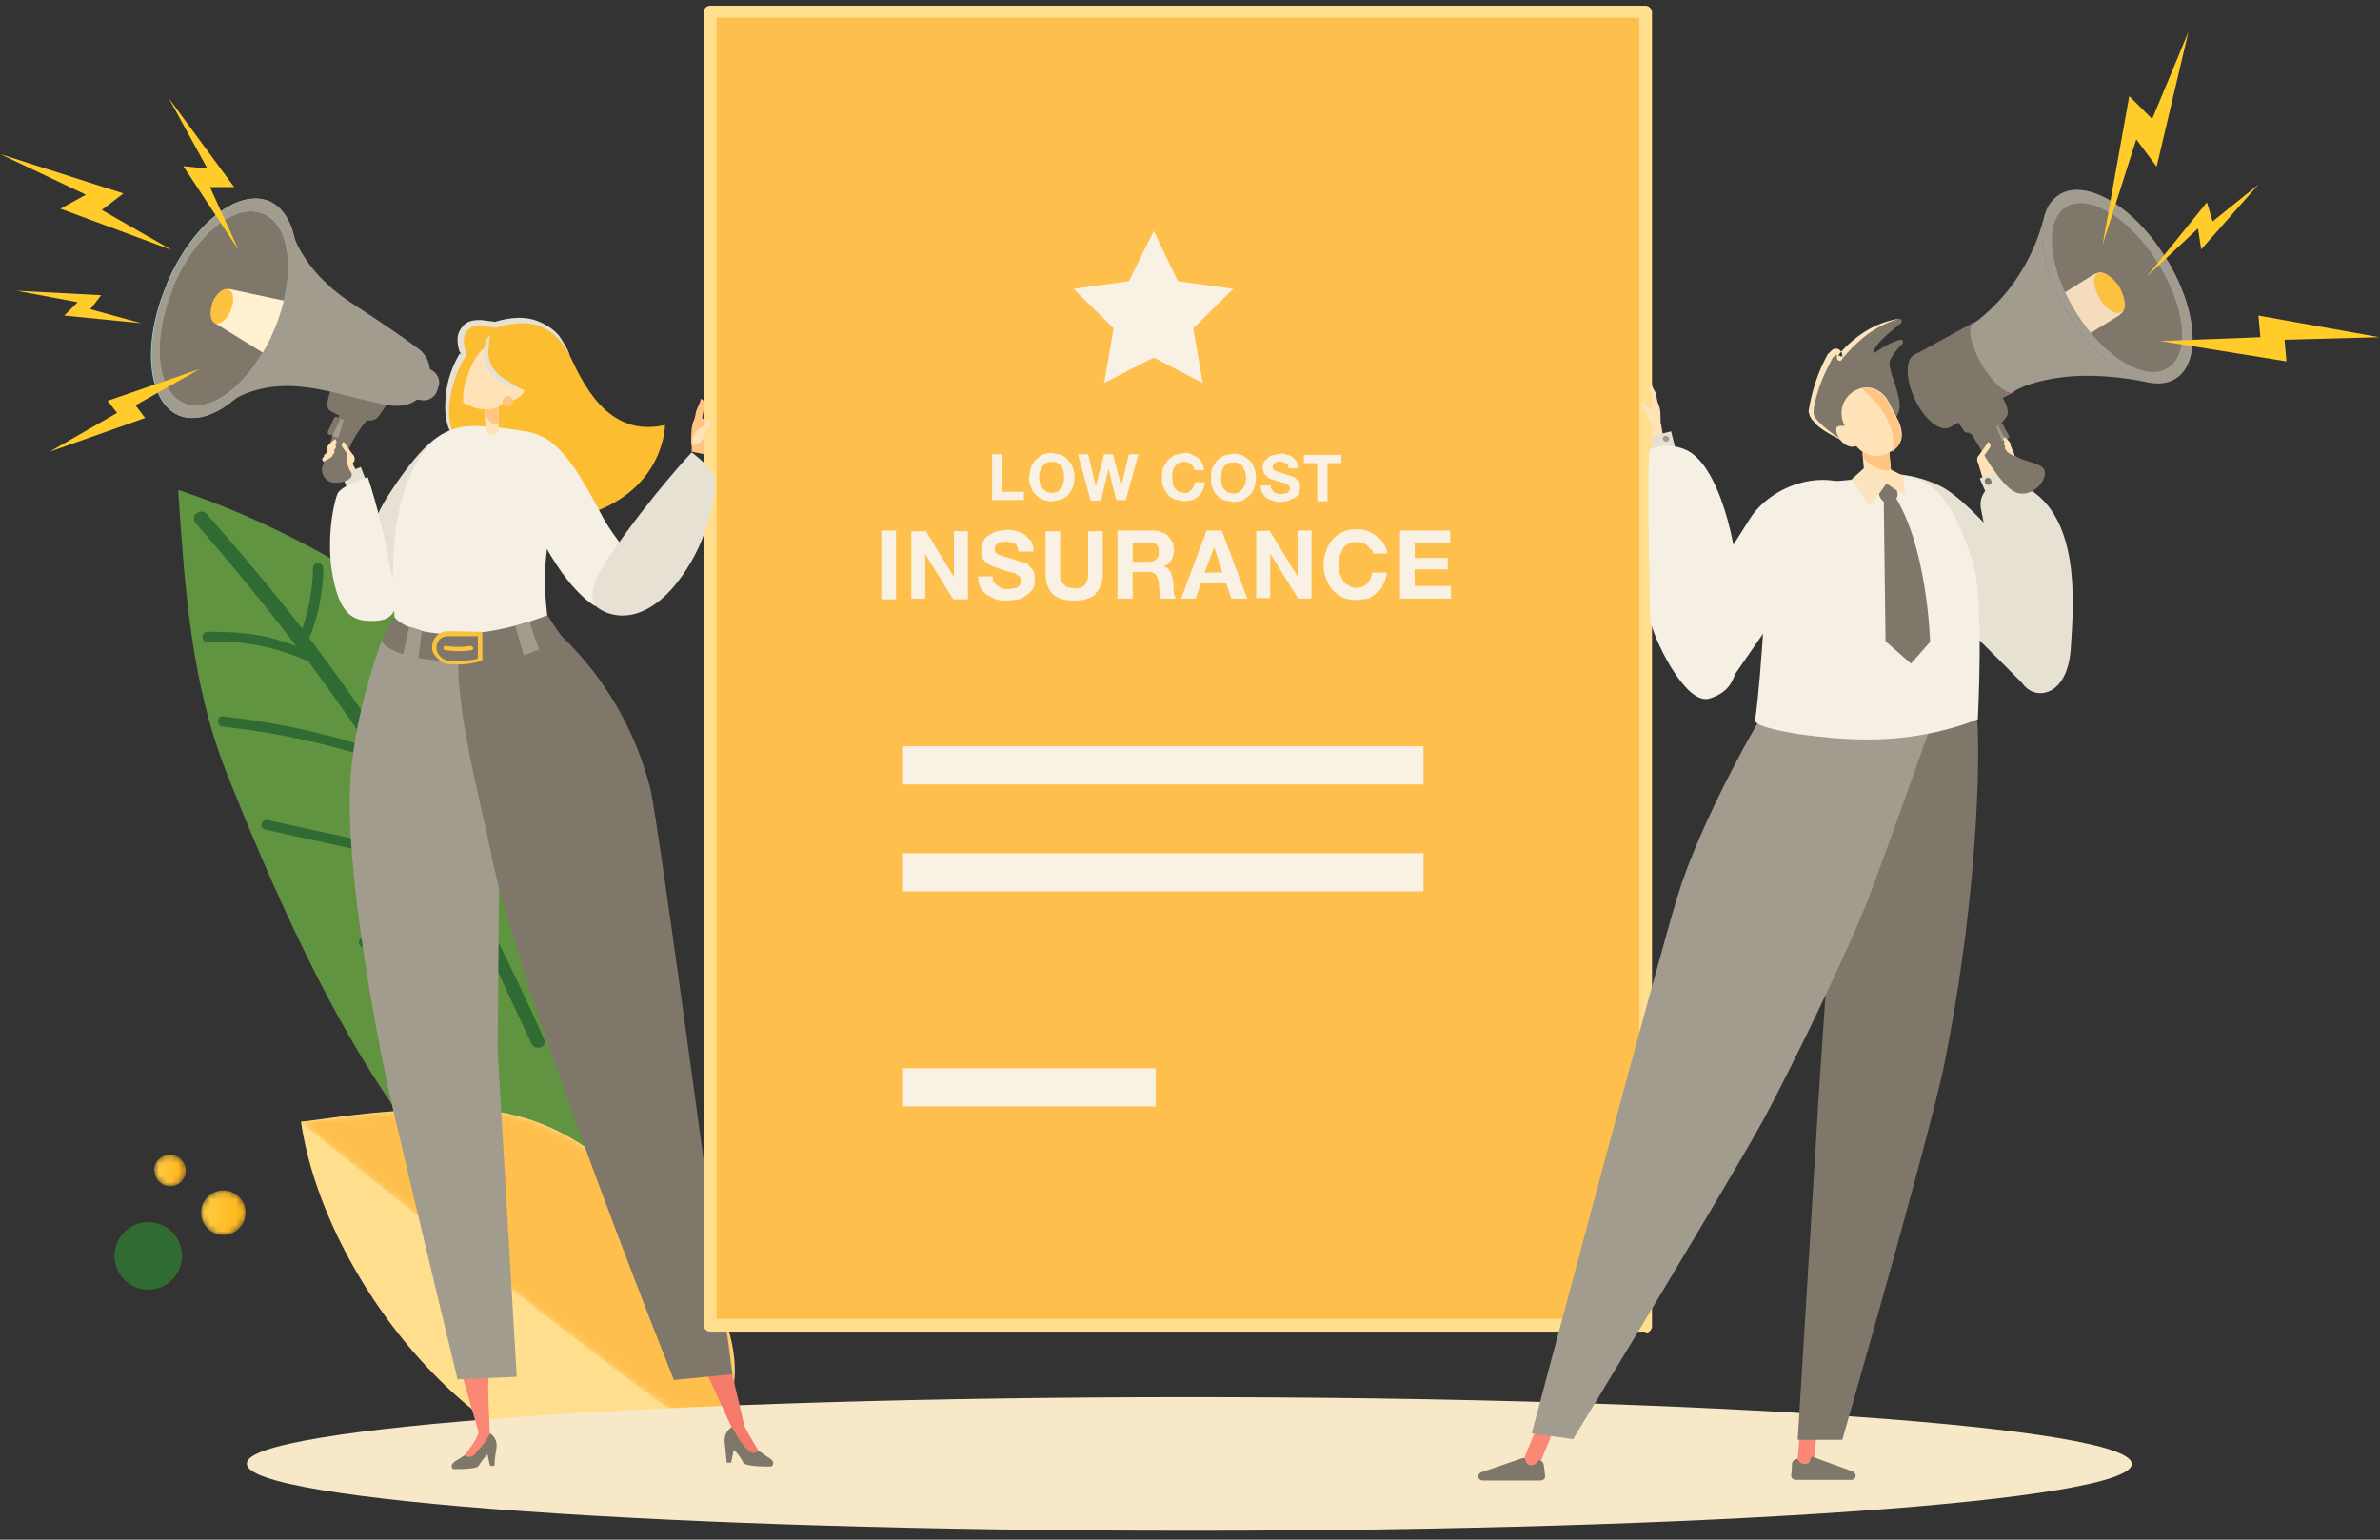 <svg xmlns="http://www.w3.org/2000/svg" xmlns:xlink="http://www.w3.org/1999/xlink" width="374" height="242" viewBox="0 0 374 242"><rect x="0" y="0" width="374" height="242" fill="#333333" stroke="none"/><defs/><defs><path id="a" d="M.2 2.4s63.8 51.2 65 49.4c2.4-3.4 3.5-7.8 3.1-11.9-.5-6.2-3.7-12-7.3-17.1-3.7-5.4-8-10.4-13.3-14.4a34 34 0 00-24.5-8C12 .4 4.2 2 .2 2.4"/><path id="c" d="M0 3.6a3.5 3.5 0 107 0 3.5 3.5 0 00-7 0"/><path id="f" d="M.8 2.7a2.4 2.4 0 104.9 0 2.4 2.4 0 00-5 0"/><linearGradient id="d" x1="100%" x2="0%" y1="50%" y2="50%"><stop offset="0%" stop-color="#FFB218"/><stop offset="100%" stop-color="#FFCF44"/></linearGradient><linearGradient id="g" x1="100%" x2="0%" y1="50%" y2="50%"><stop offset="0%" stop-color="#FFB218"/><stop offset="100%" stop-color="#FFCF44"/></linearGradient></defs><g fill="none" fill-rule="evenodd"><path fill="#619440" d="M89 193.4c-23 2.2-45-50.8-53.5-72.2C30 107.2 29 92 28 77c24.1 8 53.2 26.7 64.8 49 1.9 3.8 3.2 9.7 4 13.8 1.6 8.5 2.5 36.4 1.7 45.1-.2 2.8.8 7.6-9.5 8.6"/><path fill="#306B34" d="M30.9 80.7c.5-.4 1.2-.4 1.6.1 5.3 6 10.3 12 15 18 1.1-3.3 1.6-6 1.7-9.5a.8.8 0 011.6 0 29.7 29.7 0 01-2.2 11A306 306 0 0159 114.9l.8-5.6.9-5 1-5c0-.4.4-.6.8-.6.4.1.7.5.6 1l-.9 5-.9 4.8c-.4 2.5-.8 5-1 7.5 4.1 6.1 8 12.4 11.7 19l3.6-11.8c.5-2 1.1-3.8 1.2-5.8 0-.4.4-.8.8-.7.4 0 .7.3.7.8a50.2 50.2 0 01-1.3 6.1l-4 13.3a359.3 359.3 0 0112.7 25.9c0 .3-.3.6-.7.8-.6.2-1.2 0-1.5-.6L78 152.2c-4.2-.5-7.4-1-10.5-1.6L57 148.9a.8.8 0 01-.6-.8c0-.5.4-.8.9-.7 4.1.5 7.3 1.1 10.5 1.7l9.4 1.5c-2.5-4.9-5-9.6-7.6-14.2a2258.3 2258.3 0 01-27.9-6 .8.8 0 01-.6-1c.2-.3.5-.6 1-.5a2468.6 2468.6 0 0026.5 5.7c-3-5.3-6.2-10.4-9.5-15.4h-.5c-8.5-2.6-14.9-4-23.7-5a.8.8 0 01-.6-1c0-.4.4-.7.8-.6 8.5 1 14.8 2.4 22.8 4.8-3-4.6-6.2-9-9.4-13.4a33.7 33.7 0 00-16-3.1.8.8 0 01-.7-.8c0-.4.4-.8.8-.8 6 0 9.5.5 14 2.3-5-6.5-10.2-12.9-15.8-19.3-.4-.4-.4-1.2 0-1.6"/><path fill="#FFDE8E" d="M47.3 176.3c3 20.5 20.2 45 40 53.2 6.4 2.6 14 4 20.1.7 5.8-3.2 8.5-10 8-16.3-.5-6.3-3.7-12-7.3-17.1-3.8-5.4-8-10.4-13.4-14.4a34 34 0 00-18.3-7.9c-14.8-.7-24.5 1.4-29.1 1.8"/><g transform="translate(47 174)"><mask id="b" fill="#fff"><use xlink:href="#a"/></mask><path fill="#FFBF4D" d="M.2 2.4s63.8 51.2 65 49.4c2.4-3.4 3.5-7.8 3.1-11.9-.5-6.2-3.7-12-7.3-17.1-3.7-5.4-8-10.4-13.3-14.4a34 34 0 00-24.5-8C12 .4 4.2 2 .2 2.4" mask="url(#b)"/></g><path fill="#306B34" d="M18 197.4a5.3 5.3 0 1010.6 0 5.3 5.3 0 00-10.6 0"/><g transform="translate(31.6 187)"><mask id="e" fill="#fff"><use xlink:href="#c"/></mask><path fill="url(#d)" d="M0 3.6a3.5 3.5 0 107 0 3.5 3.5 0 00-7 0" mask="url(#e)"/></g><g transform="translate(23.5 181.3)"><mask id="h" fill="#fff"><use xlink:href="#f"/></mask><path fill="url(#g)" d="M.8 2.7a2.4 2.4 0 104.9 0 2.4 2.4 0 00-5 0" mask="url(#h)"/></g><path fill="#F7E8C8" d="M38.8 230c0-5.7 66.3-10.4 148.1-10.4S335 224.3 335 230.1s-66.3 10.5-148 10.5c-81.9 0-148.2-4.7-148.2-10.5"/><path fill="#FFC581" d="M108.7 70v1l2 .4v-2z"/><path fill="#FFE2B7" d="M55.3 72.7L56 74l-1.7.9-.4-1.4z"/><path fill="#E7E1D3" d="M57.7 76l-3 1.1-1-2.5 3-1.2z"/><path fill="#FFE2B7" d="M261 66.6l.4 2.3-2.2.4v-2.5z"/><path fill="#FFC581" d="M259.5 60c-.4 0-.7.5-.6 1l.4 2.1h.7l-.5-3.1z"/><path fill="#FFE2B7" d="M258.3 63.7s.7-.7 1.1-.8c.3 0 .6-.6.8-.3 0 .2.4.7.6 1.5.2.6.1 2.2.2 2.9 0 .4-.9.5-1.5.6-.4 0-.8-.7-.9-1l-.3-2.9z"/><path fill="#E7E1D3" d="M259.5 72l-.9-3.2 4-1 .8 3.2z"/><path fill="#FB8875" d="M74.9 222.7l-3.5-11.6 5.5-.8-.3 13z"/><path fill="#FB8875" d="M73 228.7s2-2.4 2.2-3.6l-3-10.4 4.5 4 .3 7.4-2.5 3.1-1.5-.5"/><path fill="#7F786A" d="M77 225.3s1.3.7 1 2.4c-.3 1.7-.3 2.7-.3 2.7H77l-.4-1.8s-.6.5-1.4 1.8c-.3.6-4 .5-4 .5s-.8-.6.6-1.4l1.3-.8s.6.6 1.4 0l1.6-1.9c.6-.8.9-1.5.9-1.5"/><path fill="#A29C8F" d="M79.3 101.9c1.9 3.3 8.8 12.7 10.7 24 1 5.7-11.5 3-11.5 3l-.3 36.1 3 51.4-9.3.4s-8.7-36-11-46.2c-2.1-10-7.1-36.4-5.7-49.7.8-8.2 3.2-15.8 4.7-20 .7-1.7 1.9-3.3 2-3.6 2 1.4 11.9 5.5 17.4 4.6"/><path fill="#FFC581" d="M110 62.7c.5 0 .8.5.7 1l-.4 2.2-.7-.1.5-3.1z"/><path fill="#FFC581" d="M111.4 66.5s-.8-.7-1.2-.8c-.3-.1-.6-.7-.8-.3 0 .1-.5.7-.6 1.4-.2.7-.2 2.4-.2 3 0 .4.8.5 1.5.6.4.1.8-.6.9-1l.4-3z"/><path fill="#F47A69" d="M119.3 228.2s-1.6-2.6-2.3-4l-3-12.7-3.7 2.7 4.7 10.2s.1 2.2 2.7 4.3l1.6-.5"/><path fill="#7F786A" d="M115 224.3s-1.4.8-1.1 2.6l.3 3h.7l.4-2s.8.6 1.5 2c.4.7 4.4.6 4.4.6s1-.7-.6-1.5l-1.4-1s-.6.8-1.6 0a12 12 0 01-1.6-2l-1-1.7M86.2 98.1a50.6 50.6 0 0116 25.9c1.4 5.7 12.9 92 12.9 92l-9.2.9s-24.4-61-28.8-83.1c-1.6-8-6.5-25.7-4.7-33.7 2.5-1.1 8.3-.7 13.8-2"/><path fill="#FFBF4D" d="M111.6 208.4h147V1.8h-147z"/><g><path fill="#F9F1E4" d="M181.3 36.3l3.8 7.9 8.7 1.2-6.3 6.2 1.5 8.6-7.7-4-7.8 4 1.5-8.6-6.3-6.2 8.7-1.2zm-23.9 35.1v5.9h3.5v1.3h-5v-7.2zm6 4.5c0 .3.2.6.4.8l.6.6.9.2.9-.2.6-.6c.1-.2.3-.5.3-.8a3.7 3.7 0 00-.3-2.6 1.7 1.7 0 00-1.5-.7c-.4 0-.7 0-1 .2l-.5.5-.4.8a4 4 0 000 1.8m-1.4-2.4c.1-.4.4-.8.7-1.2l1-.8c.5-.2 1-.3 1.6-.3l1.5.3c.4.2.8.5 1 .8.4.4.6.8.8 1.2a4.5 4.5 0 010 3 3.2 3.2 0 01-1.8 2l-1.5.3c-.6 0-1-.1-1.5-.3-.5-.2-.8-.5-1.1-.8-.3-.3-.6-.7-.7-1.2-.2-.4-.3-1-.3-1.5l.3-1.5m13.4 5.1l-1.2-4.9-1.2 5h-1.6l-2-7.3h1.6l1.2 5 1.3-5h1.4l1.3 5 1.2-5h1.5l-2 7.2zm12.1-5.3a1.6 1.6 0 00-1.4-.7c-.3 0-.6 0-.9.2l-.6.5c-.2.3-.3.5-.3.8a4 4 0 000 1.8c0 .3.1.6.3.8l.6.6 1 .2c.4 0 .8-.2 1-.5.3-.3.5-.7.6-1.2h1.5c0 .5-.2 1-.3 1.3a3 3 0 01-1.7 1.5l-1.2.2-1.5-.3c-.4-.2-.8-.4-1.1-.8-.3-.3-.5-.7-.7-1.2-.2-.4-.2-1-.2-1.5s0-1 .2-1.5l.7-1.2 1.1-.8 1.5-.3c.4 0 .8 0 1.1.2l1 .5a2.7 2.7 0 011 2h-1.5l-.2-.6M192 76c0 .3.1.6.3.8l.6.6 1 .2.8-.2.6-.6.4-.8a3.7 3.7 0 000-1.8l-.4-.8c-.1-.2-.3-.4-.6-.5-.2-.2-.5-.2-.9-.2-.3 0-.7 0-.9.2-.3.1-.5.3-.6.5-.2.3-.3.5-.3.8a4 4 0 000 1.8m-1.5-2.4l.7-1.2 1.1-.8 1.5-.3c.6 0 1 .1 1.5.3l1.1.8c.3.4.6.8.7 1.2a4.5 4.5 0 010 3c-.1.5-.4.9-.7 1.2l-1 .8c-.5.2-1 .3-1.6.3l-1.5-.3a3.2 3.2 0 01-1.8-2c-.2-.4-.2-1-.2-1.5s0-1 .2-1.5m9.4 3.4l.3.4.5.2a2.4 2.4 0 001 0l.5-.1c.2 0 .3-.2.4-.3l.1-.4c0-.2 0-.4-.2-.5l-.4-.3-.7-.2a20 20 0 01-1.6-.5c-.3 0-.5-.2-.7-.4l-.5-.5-.2-.9c0-.4.1-.7.3-1l.6-.6c.2-.2.5-.3.9-.4l1-.2c.3 0 .7 0 1 .2.4 0 .7.2 1 .4l.6.7.2 1h-1.5l-.1-.5-.4-.3-.4-.2a2.7 2.7 0 00-1 0 1 1 0 00-.3.2l-.2.2-.1.4v.3l.4.3.6.2a96.3 96.3 0 002.4.8l.6.6c.2.3.3.6.3 1l-.2 1a2 2 0 01-.6.6l-1 .5-1.2.2c-.4 0-.8 0-1.2-.2a3 3 0 01-1-.4 2.3 2.3 0 01-1-2h1.6c0 .3 0 .5.2.7m5-4.2v-1.3h5.9v1.3h-2.2v6H207v-6zm-66.4 21.4h2.3V83.4h-2.3zm7-10.7l4.4 7.2v-7.2h2.2v10.7h-2.3l-4.4-7.1v7h-2.2V83.5zm10.8 8c0 .3.3.5.5.6l.7.4a3.5 3.5 0 001.6 0l.6-.1c.3-.1.4-.3.6-.5l.2-.6c0-.3-.1-.5-.3-.7l-.7-.5a28.1 28.1 0 01-3.3-1 4 4 0 01-1-.5c-.3-.2-.6-.5-.8-.9-.2-.3-.2-.7-.2-1.2s0-1 .3-1.4c.2-.4.5-.8 1-1a4 4 0 011.2-.6l1.4-.2c.6 0 1.1 0 1.6.2.5.1 1 .3 1.4.6l1 1c.2.5.3 1 .3 1.6H160c0-.3 0-.6-.2-.8 0-.2-.2-.4-.4-.5a2 2 0 00-.7-.2 4 4 0 00-1.3 0c-.2 0-.4 0-.6.2l-.3.3a1 1 0 00-.2.6l.1.5.5.4 1 .3a181 181 0 003.5 1.1l.9 1c.2.3.3.8.3 1.4 0 .5 0 1-.2 1.4a3 3 0 01-.9 1 4 4 0 01-1.4.8l-1.9.2c-.6 0-1.1 0-1.7-.2l-1.4-.7a3.4 3.4 0 01-1.4-2.9h2.3c0 .4 0 .7.2 1m16 1.8c-.9.7-2 1-3.4 1s-2.6-.3-3.3-1c-.8-.7-1.2-1.8-1.2-3.3v-6.6h2.3V91l.4.7.7.6 1.1.2c.8 0 1.4-.2 1.7-.6.3-.4.5-1 .5-1.8v-6.6h2.3V90c0 1.5-.4 2.6-1.2 3.3m8.4-5c.6 0 1-.2 1.2-.4.3-.2.4-.6.4-1.2 0-.5-.1-.9-.4-1.1-.2-.2-.6-.3-1.2-.3h-2.5v3h2.5zm.9-4.9c.4 0 .9.1 1.2.3.4.1.8.3 1 .6l.7 1 .2 1c0 .7-.2 1.2-.4 1.7-.3.5-.7.8-1.3 1a1.8 1.8 0 011.2 1l.2.7a6.3 6.3 0 01.2 1.4 11.6 11.6 0 00.1 1.4l.3.6h-2.4a4 4 0 01-.2-1.2l-.1-1.4c-.1-.5-.3-1-.5-1.2-.3-.3-.7-.4-1.3-.4h-2.3v4.2h-2.4V83.4h5.8zm10.7 6.6l-1.3-4-1.5 4h2.8zm-.1-6.6l4 10.7h-2.5l-.8-2.4h-4l-.8 2.4h-2.3l4-10.7h2.4zm7.5 0l4.4 7.2v-7.2h2.2v10.7H204l-4.4-7.1v7h-2.2V83.5zm15.8 2.9a2.3 2.3 0 00-1.2-1l-.9-.1c-.5 0-1 0-1.3.3-.4.2-.7.4-.9.8l-.5 1.1a5.8 5.8 0 000 2.7l.5 1.1c.2.4.5.6.9.8.4.3.8.4 1.3.4.7 0 1.3-.3 1.7-.7.4-.4.6-1 .7-1.7h2.3c0 .6-.2 1.2-.5 1.8-.2.5-.5 1-1 1.3-.4.4-.8.7-1.4 1l-1.8.2c-.8 0-1.5-.1-2.2-.4a4.7 4.7 0 01-2.6-3c-.3-.6-.4-1.3-.4-2.1s.1-1.5.4-2.2a4.7 4.7 0 012.7-3c.6-.3 1.3-.4 2.1-.4a4.5 4.5 0 013 1A4 4 0 01218 87h-2.3c0-.3 0-.5-.2-.7m12.4-2.9v2h-5.6v2.3h5.2v1.8h-5.2v2.6h5.7v2h-8V83.4zm-86 39.9h81.8v-6h-81.8zm0 16.8h81.8v-6h-81.8zm0 33.8h39.7v-6h-39.7z"/><path fill="#FFDE8E" d="M112.6 207.3h145V2.8h-145v204.5zm146 2h-147a1 1 0 01-1-1V1.9c0-.5.4-1 1-1h147c.5 0 1 .5 1 1v206.6c0 .5-.5 1-1 1z"/><path fill="#FB8875" d="M240.3 230.7h.1c.7.3 1.4 0 1.6-.7l2.6-6.4c.3-.7 0-1.4-.7-1.7h-.1c-.7-.3-1.4 0-1.6.7l-2.6 6.4c-.2.7 0 1.4.7 1.7"/><path fill="#7F786A" d="M232.3 232c0 .4.3.7.7.7h9c.5 0 .9-.3.8-.8l-.2-1.6c0-.4-.4-.8-.8-.8 0 0-.3.7-1.1.8-.7 0-1-.5-1-.9 0-.2-.3-.3-.5-.2l-6.4 2.2c-.3.1-.5.4-.5.6"/><path fill="#FB8875" d="M283.7 230.5c-.7 0-1.3-.7-1.2-1.4l.6-6.8c0-.8 3.4-1.3 4.1-1.2.7 0-1.4.7-1.5 1.4l-.6 6.8c0 .7-.7 1.2-1.4 1.2"/><path fill="#7F786A" d="M291.6 113.5c-12.4 17.3-3 13.7-3.7 27.6l-2 29.5-3.4 55.7h7s13.7-47.6 16-58.9c5.9-29 5.8-54.4 4.9-56.2a39.6 39.6 0 01-18.8 2.3"/><path fill="#A29C8F" d="M277.3 111.8c-3.7 6-10.8 19.6-13.6 28.8-3.4 10.9-23 84.7-23 84.7l6.5.9s23-37.8 29.8-50c4.4-8.1 13.3-26.5 16.5-34.7 2.8-7.3 9.7-26.8 9.7-26.8s-24-1.9-26-2.9"/><path fill="#7F786A" d="M291.6 232c0 .3-.3.6-.7.6h-8.7a.7.7 0 01-.7-.9l.1-1.6c0-.4.4-.8.9-.8 0 0 .2.7 1 .8.7.1 1-.4 1-.8 0-.2.2-.3.4-.3l6.3 2.3c.2.1.4.4.4.6"/><path fill="#E7E1D3" d="M321.4 93.7l-3.1 14.2S295.7 85 290.8 81.6c-5.8-4.3.5-1.3 4.8-7 0 0 4-.7 9.1 1.7 5.7 2.6 16.7 17.4 16.7 17.4"/><path fill="#F5EFE4" d="M310.9 113s-6.5 2.9-15.6 3.2c-7.6.3-19.7-1.5-19.5-3 1.1-7.5 1.9-25.2 1.9-25.2.2-5.8-3.3-12.1 10-12.3l10.7-1c6.2.3 9 5.4 11.7 14 1.7 5.6.7 24.4.7 24.4"/><path fill="#F5EFE4" d="M272.1 107l-9.7-5.6L275 81.5c3.2-5 11.3-8.2 17.4-4.4l-.2.6-20.2 29.2z"/><path fill="#F5EFE4" d="M265.8 71.2c5 3.5 7.7 16.8 7.5 23.8-.3 7.9.9 13.1-4.7 14.8-3.5 1-8.1-8-9.2-11.9l-.1-.6s-.6-26.4 0-26.7c1.6-.8 4.4-.8 6.5.6"/><path fill="#FCBD30" d="M75.8 52s9.4-5.4 13.7 3.8c2 4.2 5.9 13.1 15 11 0 0 0 9.3-10.7 13.5C82 85 70.3 72 70.3 64.3c0-7.6 5.5-12.4 5.5-12.4"/><path fill="#FCBD30" d="M78.5 51.2s-3.6-1-5 0c-2.2 1.8-.4 4.9-.4 4.9l5.4-4.9z"/><path fill="#E7E1D3" d="M89.5 55.8c-.6-1-1.2-2-2-2.8a8.2 8.2 0 00-2.9-1.8c-2.1-.7-4.4-.4-6.6.3h-.2l-2.2-.3c-.7 0-1.5.1-1.9.5-1 .8-1 2.4-.4 3.7v.4a17.4 17.4 0 00-2.6 7.2c-.2 1.3-.2 2.6.1 3.8.3 1.3.8 2.5 1.4 3.7a15 15 0 01-1.8-3.5c-.4-1.3-.5-2.7-.4-4 .1-2.8 1-5.4 2.4-7.7v.5c-.3-.8-.5-1.6-.5-2.5 0-.9.5-1.8 1.2-2.4.8-.6 1.7-.6 2.5-.6l2.4.3h-.3c2.3-.7 4.9-1 7.1 0 1.2.5 2.2 1.2 3 2.1.7 1 1.3 2 1.7 3"/><path fill="#E7E1D3" d="M61 96.5c-3.6 2.4-6-4.7-6-4.7s3.2-9.5 5.8-13.6c8.6-13.5 12.4-11.5 14-8v1.2c-1.5 7-8 21.3-13.8 25.1"/><path fill="#F5EFE4" d="M57.8 75s1.9 5.6 3 11.7c.8 5 3.8 11-2.4 10.9-2.8 0-5.2-.8-6.3-8.2-.6-4.3 0-9.2.9-11.7.5-1.4 4.8-2.7 4.8-2.7"/><path fill="#FFE2B7" d="M53.6 70.4s-1.1.5-1.4.8l-.2 1.2s2 1.5 2.7 1.3c.3-.1.7-.8 1-1.3.1-.3 0-.7-.2-.9l-2-1.1z"/><path fill="#FFC581" d="M110 63.2c.4 0 .3.3.3.8l-.2.7v1.4h-1l.3-1.5.6-1.4z"/><path fill="#FFE2B7" d="M111.5 66c.3.3.2.7-.1 1l-1.5 1.4.2-1.1 1.4-1.3z"/><path fill="#7F786A" d="M61 63.2s-1.3 2.2-1.9 2.6c-.5.4-1.5.3-1.5.3s-2.7 3.2-3 5.5c-.3 2.3 1 2.6.6 3.3-.3.7-2.4 1.4-3.6.7-1.2-.8-1-2-1-2l2.7-8.3s-1.4-.6-1.7-1c-.5-.7.4-3.1.4-3.1l9 2z"/><path fill="#A29C8F" d="M67 57.8l.7.3c1 .5 1.6 1.6 1.2 2.7l-.2.6c-.3 1-1.4 1.7-2.5 1.5l-1.1-.2 2-4.9z"/><path fill="#A29C8F" d="M45.8 36s1.3 6.3 9.4 11.6C63.2 52.8 66 55 66 55s2.9 2.2.8 6.2c-2.1 4-6.7 2.3-9 1.8-6-1.3-15-5-22.9 1l10.8-28z"/><path fill="#96D7E0" d="M26.2 44.7c-4 9.3-3 18.5 1.9 20.6 5 2 12.1-3.8 16-13 4-9.3 3-18.6-1.9-20.7-5-2-12.1 3.8-16 13"/><path fill="#7F786A" d="M27.2 45.1c-3.5 8.2-2.7 16.4 1.7 18.3 4.4 1.8 10.8-3.4 14.2-11.6 3.5-8.2 2.7-16.4-1.7-18.2C37 31.7 30.6 36.9 27.2 45"/><path fill="#FFF0D2" d="M45.3 47.4l-9.4-2-2.1 5.4 8.1 5z"/><path fill="#FCC23F" d="M33.4 47.5c-.5 1.5-.4 3 .4 3.3.8.3 1.9-.6 2.5-2.1.6-1.5.4-3-.4-3.2-.7-.4-1.9.6-2.5 2"/><path fill="#A29C8F" d="M27.2 45.1C30.6 37 37 31.7 41.4 33.6c4.4 1.8 5.2 10 1.7 18.2C39.7 60 33.3 65.2 29 63.4c-4.4-1.9-5.2-10-1.7-18.3m.9 20.2c5 2 12.1-3.8 16-13 4-9.3 3-18.6-1.9-20.7-5-2-12.1 3.8-16 13-4 9.4-3 18.6 1.9 20.7m24 3.2l.9.3.1-.1.8-2.7V66l-1.2-.4-.6 3z"/><path fill="#7F786A" d="M51.6 68.2l.3.2.4-.1 1.1-2.2-.1-.4-.4-.2c-.1 0-.3 0-.4.2l-1 2.2v.3"/><path fill="#F5EFE4" d="M62.1 98.4s-.2 2.1 8.9 3c8.3.6 15.2-3.3 15.2-3.3S84 85.7 88.4 79.2c3-4.4.2-10.8-6.5-11.5 0 0-6.2-1.1-9.3-.6-7.5 1.3-10 11.7-10.6 17.6-.6 5.7.1 13.7.1 13.7"/><path fill="#FFE2B7" d="M77.5 68.4h-.1a1 1 0 01-1.1-1l-.2-3.5c0-.6.4-1 1-1.1.7 0 1.1.4 1.2 1l.1 3.5c0 .6-.4 1-1 1.1"/><path fill="#FFC581" d="M76.2 64.2c-.2-1.7.4-1.6 1-1.7.5 0 1 .7 1 1.6l.2 2.4c0 .5-.9.3-1.5-.4l-.7-1v-.9z"/><path fill="#FFE2B7" d="M81 60c1-2 .5-4.3-1.2-5.4-3.7-2.3-5.8 2.6-6.5 5-.7 1.8-.5 3.7-.5 3.7s2 1.2 3.5 1c1.4 0 2.5-.2 3.6-2l1.1-2.4"/><path fill="#FFE2B7" d="M80.3 60.8c-1 .5-1.4 1.3-1 1.8.2.5 1.1.5 2 0 .9-.5 1.3-1.3 1-1.8-.2-.5-1.2-.5-2 0"/><path fill="#F5EFE4" d="M93.5 95.2c6.3 4 7.4-5.7 7.4-5.7s-4.5-4.8-6.6-9c-7-13.5-9.7-12.4-11.7-9.2-.1.2-1.2 2-1.2 2.3.7 6.8 6.4 18 12 21.6"/><path fill="#FCBD30" d="M77 53.1s-1.4 2.8.3 5.3c.8 1 2.7 2 4.4 2.7 5.9 2.1.4-8.6-4.8-8"/><path fill="#FFE2B7" d="M52.7 69c.2.3.3.6 0 .8l-.9 1.1s-.4-.3-.4-.5c0-.5 1.3-1.4 1.3-1.4"/><path fill="#FFE2B7" d="M52.6 69.7c.2.3.3.7 0 .9l-1 1s-.3-.4-.3-.5c0-.5 1.3-1.4 1.3-1.4"/><path fill="#FFE2B7" d="M52.4 70.5c.2.4.2.7 0 .9l-1.3.8s-.2-.4-.2-.6c.2-.4 1.5-1 1.5-1"/><path fill="#FFE2B7" d="M52.2 71.2c.2.3 0 .6-.2.7l-1.2.7-.2-.5c.2-.4 1.6-.9 1.6-.9m1.8-1.8c-.3.3-.4.7-.1 1l1 1.4.7-.1-1.6-2.3z"/><path fill="#7F786A" d="M62 97s1.6 2.6 9.3 2.7c7.6 0 14.7-3 14.7-3l2.3 3.4s-7.6 4.6-17.8 3.9c-10.2-.8-10.5-3.3-10.5-3.3l.7-1.6L62 97"/><path fill="#A29C8F" d="M65.7 103.8l-2.4-.7 1-4.6 2 .6zM81 98.4l1.3 4.6 2.4-.9-1.5-4.4z"/><path fill="#FCC23F" d="M68.6 101.9c0 .5.3 1 .7 1.4.5.4 1 .6 1.6.6 1.9 0 3.4-.1 4.2-.4V100h-4.5c-1.2-.1-2 .7-2 1.8m2.1 2.6c-.7 0-1.3-.3-1.8-.8-.6-.5-1-1.1-1-1.8 0-1.4 1-2.6 2.6-2.6l5 .1.2.1.1.3v4s0 .2-.2.2a13.4 13.4 0 01-4.9.5"/><path fill="#FCC23F" d="M71 102.3l-1-.1a.3.3 0 01-.3-.4c0-.2.2-.3.4-.3 0 0 1.6.4 3.9 0l.4.3c0 .2-.1.3-.3.4a14 14 0 01-3.2.1"/><path fill="#FFC581" d="M80.6 63a.8.8 0 11-1.5-.3.8.8 0 011.5.2"/><path fill="#E7E1D3" d="M77 52.6l-.3 2.8c.1.9.3 1.8.8 2.5s1.2 1.3 2 1.8l2.4 1.5c-1-.1-1.9-.5-2.8-.9a6 6 0 01-2.4-2c-.6-.8-.8-2-.7-3 .1-1 .4-2 1-2.7"/><path fill="#7F786A" d="M289.6 69.3s-4.9-2.6-5-4.3c-.2-2.9 3.8-12.8 4.6-8.9 0 0 3.7-4.8 9.2-6 .4 0 .6.4.3.7-1.6 1.3-4.4 3.5-4.3 4.8 0 0 2.2-1.7 4.2-2.2.4-.1.6.4.3.7a10 10 0 00-1.9 2.5c-.5 1.4 1.7 5 1.5 7.6-.3 2.6-6.3 7.4-8.9 5"/><path fill="#FCE5BE" d="M289.6 69.3c-1.4-.7-2.8-1.4-4-2.4l-.9-1-.3-.5-.2-.7a27.3 27.3 0 013-9l.5-.5c.2-.2.4-.4.8-.4.5 0 .8.4.9.6l.2.7-.8-.2a18 18 0 014.3-3.8c1.6-1 3.4-1.7 5.3-2a15.8 15.8 0 00-5 2.5 23 23 0 00-3.9 3.8.4.4 0 01-.8-.2l-.1-.4c0-.1-.1-.1 0-.1l-.6.5-1 2c-.7 1.4-1.2 2.8-1.6 4.3-.2.7-.4 1.5-.4 2.2-.1.7.4 1.2 1 1.8 1 1 2.3 1.9 3.6 2.8"/><path fill="#FFE2B7" d="M310.7 72.3l1 3.3 2.4-.8-1.7-2.6h-1.3z"/><path fill="#FFE2B7" d="M313 70.4s1.1.6 1.3 1c.2.2.2 1.1.2 1.1s-2 1.6-2.7 1.4c-.3-.2-.8-.8-1-1.3-.2-.4-.1-.8.2-1l2-1.2z"/><path fill="#E7E1D3" d="M318.4 76.6c8.5 4.7 7.5 17.9 7 25.4-.6 8.7-7.2 8.1-8 4.3-1.4-5.9-4.8-18.9-6.1-26.3-.4-2 .9-3.7 2.7-4 1.4-.1 3-.1 4.4.6"/><path fill="#FFE2B7" d="M295.4 76.6h-.2a2 2 0 01-2.2-1.8l-.3-3.2a2 2 0 011.9-2.2h.1a2 2 0 012.2 1.8l.3 3.2a2 2 0 01-1.8 2.2"/><path fill="#FFC581" d="M292.7 71.4c0-1 .8-1.9 2-2 1 0 2.1.6 2.2 1.6l.2 2.6c.1.6-1.5.4-2.7-.3-.9-.5-1.6-1.3-1.6-1.3v-.6z"/><path fill="#7F786A" d="M297.3 79h-.1c-.8.2-1.5-.2-1.8-.9l-.5-1.6 2.7-1 .5 1.7c.3.7-.1 1.5-.8 1.7"/><path fill="#7F786A" d="M303.3 100.9l-3 3.4-4-3.5-.3-23.5s1.1-.4 1.3 0c5.6 8 6 23.6 6 23.6"/><path fill="#FCE5BE" d="M293.9 79.6l-3-4.2 2-1.8 3.6 2.3z"/><path fill="#FFE2B7" d="M299.3 77.9l-.2-3.1-2-1-.8 2.1z"/><path fill="#E7E1D3" d="M312.1 77.5l-1-2.3 3.4-1.5 1 2.3z"/><path fill="#7F786A" d="M313 75.7a.5.5 0 11-1.1-.1.5.5 0 011 0m-5.3-9.4l1 1.5c.1.2.3.3.5.3.3 0 .7.1 1 .7.7 1 4.4 8.2 7 8.8 2.4.6 4.6-2 4.2-3.5-.3-1.4-4.4-1.5-5-2.8v-.4l-1-2c-.5-.4-.9-.4-1-1.7 0-.6 1.2-1.5 1.2-2.2 0-1.4-1-2.6-1-2.6l-6.9 4zm-1.3-6c1.4 3.2 1.4 6.3 0 7-1.5.7-4-1.4-5.4-4.5-1.5-3.2-1.5-6.3 0-7 1.5-.7 3.9 1.4 5.4 4.5"/><path fill="#FE008C" d="M315.7 54.9c1.8 3 2 6 .6 6.9-1.5.7-4-1.1-5.8-4.2-1.7-3-2-6.1-.5-6.9 1.4-.7 4 1.1 5.7 4.2"/><path fill="#7F786A" d="M300.8 55.8l9.3-5.1 6.2 11-10 5.5z"/><path fill="#A29C8F" d="M315 55.2c1.7 3 2.3 5.8 1.4 6.4-1 .6-3.2-1.4-5-4.3-1.7-3-2.3-5.9-1.3-6.4 1-.6 3.2 1.3 5 4.3"/><path fill="#A29C8F" d="M321 34.8s-2 9.5-10.8 16l6.1 10.8s6.8-4.6 21.7-1.4l-17-25.4zM315.4 69l-.8.3v-.1l-.9-2.2V67l1-.4.7 2.5z"/><path fill="#5F5EAA" d="M340.2 40.3c5 8 5.8 16.6 1.7 19.2-4.1 2.6-11.6-1.7-16.6-9.7-5.1-8-5.9-16.6-1.7-19.2 4-2.6 11.5 1.8 16.6 9.7"/><path fill="#7F786A" d="M339 41.2c4.4 7 5.2 14.4 1.7 16.6-3.5 2.3-10-1.6-14.4-8.6s-5.1-14.4-1.7-16.6c3.5-2.3 10 1.6 14.4 8.6"/><path fill="#F4DCBD" d="M332.8 49.7l-5.2 3.2-4-6.4 5.3-3.3c1.7-1 2.7.2 3.8 2 1.1 1.8 1.9 3.4.1 4.5"/><path fill="#FCC23F" d="M333 45c1 1.8 1.2 3.5.4 4-.8.6-2.4-.3-3.4-2s-1.3-3.5-.4-4c.8-.5 2.3.4 3.4 2"/><path fill="#A29C8F" d="M340.7 57.8c-3.5 2.3-10-1.6-14.4-8.6s-5.1-14.4-1.7-16.6c3.5-2.3 10 1.6 14.4 8.6s5.2 14.4 1.7 16.6m-.5-17.5c-5-8-12.5-12.3-16.6-9.7-4.2 2.6-3.4 11.2 1.7 19.2 5 8 12.5 12.3 16.6 9.7 4.1-2.6 3.4-11.2-1.7-19.2"/><path fill="#7F786A" d="M315.7 68.8l-.3.2h-.3l-1-1.8c-.1-.2 0-.3 0-.4l.3-.1h.3l1 1.8v.3"/><path fill="#FFE2B7" d="M315 68.7c-.2.2-.2.5 0 .7l.7.9.3-.4c0-.4-1-1.2-1-1.2"/><path fill="#FFE2B7" d="M315.1 69.3c-.2.2-.3.5-.1.7l.8.9.3-.5c0-.4-1-1.1-1-1.1"/><path fill="#FFE2B7" d="M315.2 70c-.2.2-.2.5 0 .7l1 .7.2-.5c-.1-.4-1.2-1-1.2-1"/><path fill="#FFE2B7" d="M315.3 70.5c0 .2 0 .5.2.6l1 .6s.1-.3 0-.4c0-.4-1.2-.8-1.2-.8m-2.8-1c.3.2.4.7.1 1l-1 1.4-.8-.1 1.7-2.4zM289 67.2c.2-.2.9-.3.9-.3a4 4 0 011.6-5.5c2-1.1 4.1-.3 5.2 1.6l1.7 3.3c1 2.6.3 3.8-1.5 4.8a4 4 0 01-5.2-1c-.4.1-1.2-.2-1.9-1-.8-.7-1.2-1.6-.8-2"/><path fill="#FFC581" d="M292.5 61h.2c1.6-.2 3 .6 3.9 2.1l1.7 3.3c.6 1.7.6 2.8 0 3.7-.5.6-1 .9-1 .9s1-2.2-1.2-6c-1.4-2.2-3.6-4-3.6-4"/><path fill="#FFE2B7" d="M291 67.8c.8.8 1.2 1.8.8 2.2-.4.4-1.5.3-2.3-.5-.8-.8-1.2-2-.8-2.4.5-.4 1.5-.1 2.3.7"/><path fill="#A29C8F" d="M262.3 68.9c0 .2-.1.5-.4.5a.5.5 0 01-.6-.4c0-.2.1-.5.4-.5.3 0 .5.1.6.4"/><path fill="#E7E1D3" d="M112.4 75.3c0 3.2-1.2 9-4.4 14-4.6 7.3-9.8 8.6-13.5 6.6-2.6-1.4-1.3-4.8 1.5-8.8 6.3-9.2 12.7-16 12.7-16s3.7 2.8 3.7 4.2"/><path fill="#FFE2B7" d="M111 67.6s-.4 1.9-1.5 2.2c-.8.1-.7-.5-.7-.7 0-.3.6-1.6 1.4-1.9.9-.3.8.4.8.4m148.5-7c-.4 0-.4.2-.3.7l.3.7.1 1.4h.9l-.3-1.6-.7-1.3zm-1.4 2.6c-.2.3-.2.8.1 1l1.5 1.4-.2-1.1-1.4-1.3z"/><path fill="#FFE2B7" d="M258.7 64.9s.3 1.7 1.4 2c.7.2.7-.4.7-.7 0-.3-.6-1.5-1.4-1.8-.9-.2-.7.5-.7.5"/><path fill="#FFCC29" d="M354.9 29l-9 10.2-.5-3.3-8 7.5 9.4-11.6.9 3zm-11-24l-5 21.2-3.2-4.3-5.3 16.6 4.2-23.4 3.6 3.6zm30 48l-19-3.4.3 3.4-15.7.6 19.8 3.2-.3-3.4zM37.5 39.3l-8.7-13.2 3.8.4-6.1-11.1 10.3 14H33zM22.2 50.8l-12.1-1.2 2.1-2.1-9.6-1.8 13.3.7-1.7 2.2zM27 39.3L9.5 32.8l4-2.2L0 24.2l19.4 6.2L16 33zM31.4 58l-14.5 5 1.5 1.9L7.8 71l15-5.3-1.5-2z"/></g></g></svg>